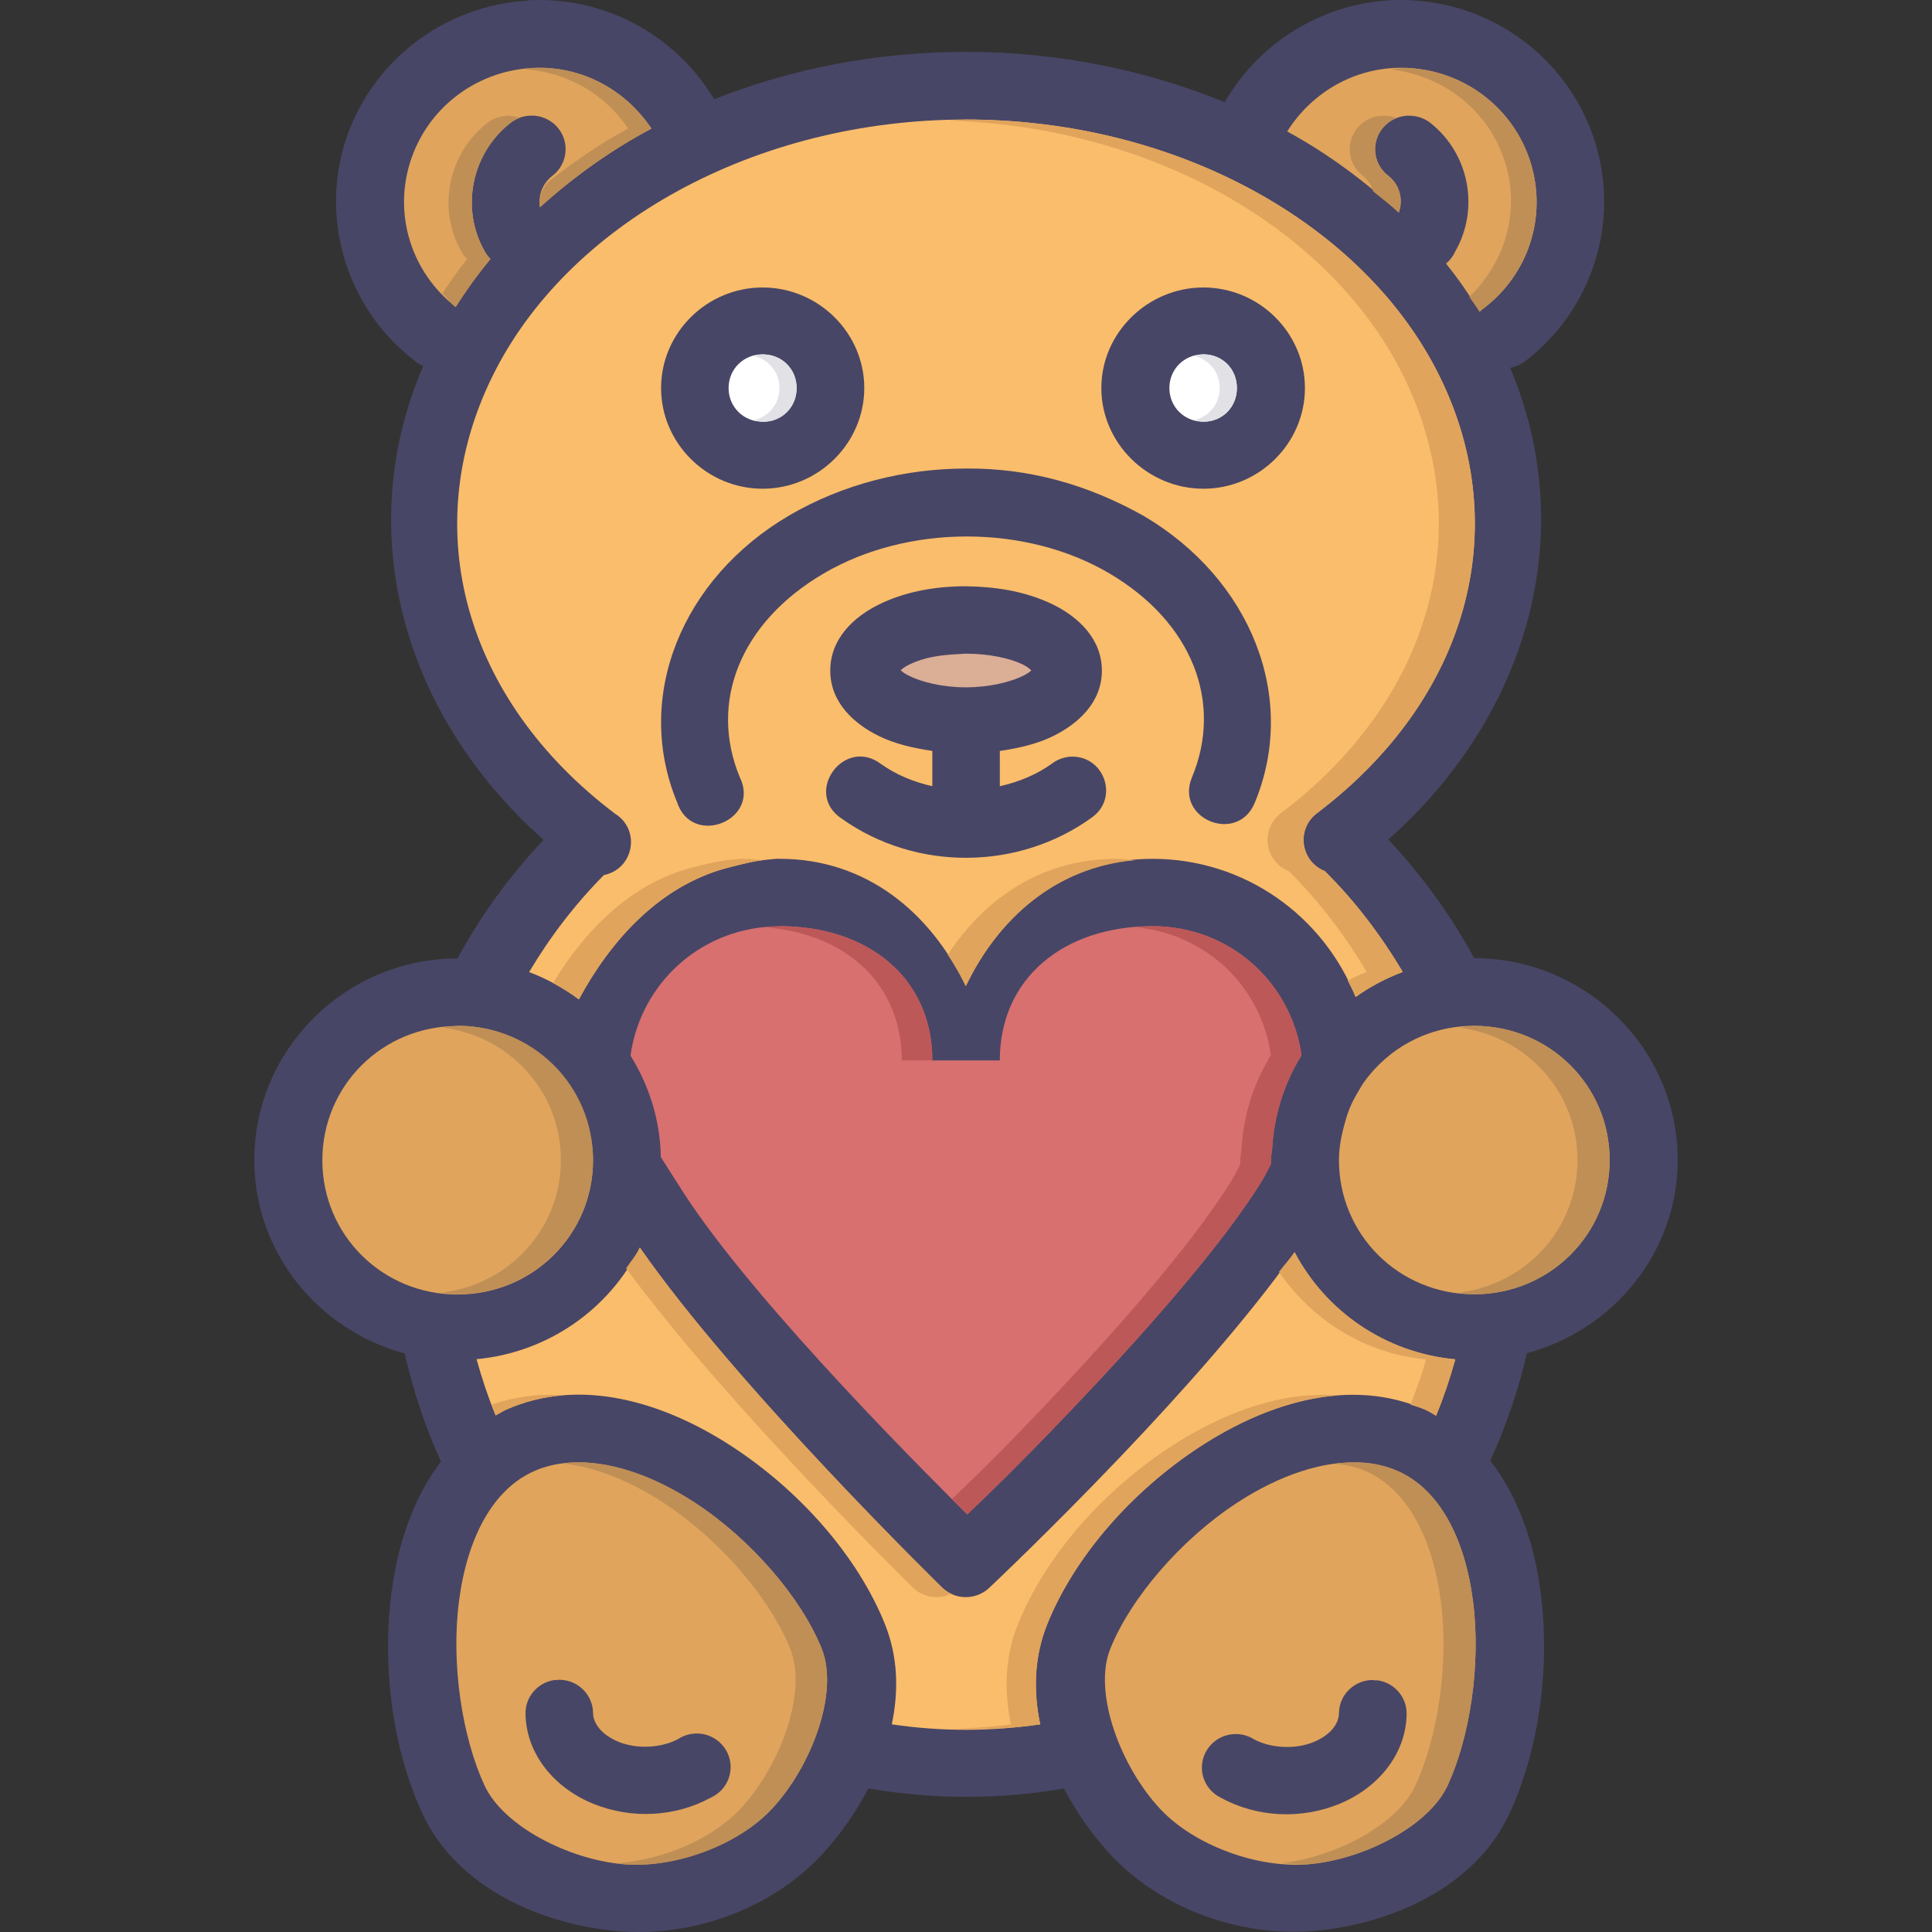 <?xml version="1.0" encoding="iso-8859-1"?>
<!-- Uploaded to: SVG Repo, www.svgrepo.com, Generator: SVG Repo Mixer Tools -->
<svg height="800px" width="800px" version="1.1" id="Layer_1" xmlns="http://www.w3.org/2000/svg" xmlns:xlink="http://www.w3.org/1999/xlink" 
	 viewBox="0 0 456.065 456.065" xml:space="preserve">
<rect x="0" y="0" width="456.065" height="456.065" fill="#333333" stroke="none"/>
<g transform="translate(0 -1020.36)" shape-rendering="auto" image-rendering="auto" color-rendering="auto" color-interpolation="sRGB">
	<path style="fill:#484666;" d="M124.527,1020.51c-19.977,1.184-37.265,14.624-43.121,33.578
		c-5.856,18.953,0.894,39.625,16.78,51.682c0.529,0.4,1.106,0.734,1.718,0.992c-16.713,38.77-5.16,82.033,28.404,111.842
		c-7.929,8.449-14.82,17.811-20.311,28.006c-26.412,0-47.964,21.438-47.964,47.598c0,21.863,15.134,40.164,35.497,45.646
		c2.01,8.758,4.834,17.342,8.562,25.531c-6.625,8.617-10.243,19.779-11.686,31.039c-2.309,18.018,0.472,37.264,7.312,52.053
		c8.177,17.688,28.445,26.184,45.964,27.729c17.482,1.535,36.118-5.023,48.183-17.889c4.204-4.479,8.038-9.898,11.124-15.783
		c15.287,2.623,30.857,2.666,46.152,0c3.08,5.857,6.907,11.258,11.093,15.721c12.065,12.863,30.701,19.43,48.183,17.887
		c17.52-1.535,37.756-10.039,45.933-27.729c6.836-14.787,9.652-34.035,7.343-52.051c-1.452-11.332-5.168-22.557-11.905-31.195
		c3.721-8.164,6.64-16.646,8.655-25.377c20.394-5.48,35.59-23.779,35.59-45.648c0-26.158-21.646-47.596-48.058-47.596
		c-5.49-10.182-12.336-19.553-20.248-28.006c33.401-29.67,45.089-72.723,28.747-111.348c1.249-0.219,2.427-0.73,3.437-1.488
		c15.886-12.057,22.511-32.729,16.655-51.682c-5.856-18.953-23.019-32.392-42.996-33.577c-18.341-1.088-35.491,8.458-44.465,24.045
		c-18.657-7.627-39.453-11.887-61.119-11.883c-20.986,0.003-41.213,3.976-59.401,11.171c-9.083-15.168-25.995-24.406-44.058-23.333
		L124.527,1020.51z"/>
	<g>
		<path style="fill:#E0A45C;" d="M125.464,1036.417c11.55-0.688,22.085,4.982,28.31,14.298c-9.708,5.162-18.454,11.48-26.31,18.568
			c-0.455-2.719,0.541-5.51,2.844-7.365c3.539-2.619,4.264-7.584,1.619-11.09c-1.776-2.354-4.72-3.539-7.65-3.084
			c-1.473,0.209-2.858,0.82-4,1.766c-9.075,7.309-11.591,20.244-5.781,30.297c0.351,0.609,0.781,1.172,1.281,1.67
			c-2.996,3.617-5.726,7.383-8.218,11.326c-10.353-8.098-14.651-21.514-10.78-34.041
			C100.696,1046.085,112.101,1037.213,125.464,1036.417L125.464,1036.417z"/>
		<path style="fill:#E0A45C;" d="M332.632,1036.417c13.363,0.8,24.768,9.666,28.685,22.345c3.917,12.678-0.467,26.316-11.093,34.381
			c-0.333,0.242-0.646,0.51-0.937,0.801c-2.417-3.941-5.02-7.742-7.937-11.359c0.908-0.76,1.634-1.711,2.125-2.783
			c5.81-10.053,3.419-22.988-5.656-30.297c-1.176-0.967-2.607-1.58-4.125-1.768c-4.377-0.594-8.412,2.439-9.012,6.773
			c-0.393,2.842,0.795,5.672,3.106,7.4c2.669,2.15,3.482,5.545,2.406,8.633c-7.831-7.295-16.577-13.826-26.341-19.154
			c6.143-9.736,16.945-15.679,28.779-14.979V1036.417z"/>
	</g>
	<path style="fill:#FABD6B;" d="M227.986,1048.578c49.837-0.008,94.129,24.67,111.833,60.596
		c17.705,35.924,6.79,76.1-28.935,103.146c-4.929,3.701-3.937,11.307,1.781,13.648h0.032c7.19,7.104,13.277,15.178,18.436,23.828
		c-3.987,1.504-7.722,3.461-11.124,5.91c-7.564-18.996-26.056-32.617-47.964-32.617c-20.708,0-35.859,12.908-44.058,30.049
		c-8.21-17.115-23.243-30.049-43.933-30.049c-0.281-0.016-0.563-0.016-0.844,0c-3.889,0.416-3.834,0.16-11.429,2.113
		c-16.273,4.258-27.812,17.48-35.129,31.061c-3.584-2.67-7.499-4.832-11.749-6.438c4.944-8.314,10.826-16.012,17.655-22.898
		c7.076-1.439,8.754-10.697,2.625-14.484c-35.738-27.033-46.621-67.34-28.935-103.27c17.686-35.93,61.903-60.588,111.74-60.594
		L227.986,1048.578z"/>
	<g>
		<path style="fill:#484666;" d="M180.021,1088.223c-13.159,0-23.967,10.703-23.967,23.736s10.807,23.768,23.967,23.768
			c13.159,0,23.998-10.734,23.998-23.768C204.019,1098.928,193.181,1088.223,180.021,1088.223z"/>
		<path style="fill:#484666;" d="M284.074,1088.223c-13.159,0-24.092,10.703-24.092,23.736s10.932,23.768,24.092,23.768
			s23.966-10.734,23.966-23.768C308.041,1098.928,297.234,1088.223,284.074,1088.223z"/>
	</g>
	<g>
		<path style="fill:#FFFFFF;" d="M180.021,1104.004c4.513,0,8.031,3.486,8.031,7.953c0,4.469-3.517,7.953-8.031,7.953
			c-4.513,0-8.031-3.484-8.031-7.953C171.991,1107.49,175.508,1104.004,180.021,1104.004z"/>
		<path style="fill:#FFFFFF;" d="M284.074,1104.004c4.513,0,7.906,3.486,7.906,7.953c0,4.469-3.392,7.953-7.906,7.953
			c-4.513,0-8.031-3.484-8.031-7.953C276.044,1107.49,279.561,1104.004,284.074,1104.004z"/>
	</g>
	<g>
		<path style="fill:#484666;" d="M228.173,1130.959c-14.62,0-29.229,3.678-41.871,11.078
			c-25.283,14.803-36.801,42.729-26.466,67.713c3.574,10.756,19.82,4.193,14.78-5.969c-7.27-17.576,0.027-36.461,19.842-48.061
			c19.815-11.602,47.674-11.656,67.431,0c19.757,11.654,26.818,30.623,19.467,48.184c-4.008,9.721,10.637,15.76,14.78,6.096
			c10.444-24.949-0.9-52.957-26.123-67.836C256.514,1134.576,242.63,1130.857,228.173,1130.959z"/>
		<path style="fill:#484666;" d="M227.986,1158.75c-7.715,0-14.757,1.455-20.561,4.33c-5.803,2.869-11.436,8-11.436,15.568
			c0,7.566,5.633,12.57,11.436,15.441c3.718,1.838,8.073,2.863,12.655,3.527v8.328c-4.309-0.961-8.448-2.641-12.061-5.199
			c-8.748-6.662-18.495,6.816-9.312,12.875c17.551,12.447,41.766,12.291,59.151-0.367c6.411-4.715,2.655-14.801-5.312-14.266
			c-1.495,0.16-2.924,0.656-4.125,1.553c-3.691,2.689-7.958,4.42-12.405,5.414v-8.324c4.587-0.672,8.927-1.695,12.624-3.527
			c5.803-2.873,11.468-7.873,11.468-15.441s-5.664-12.695-11.468-15.566c-6.991-3.391-14.152-4.244-20.654-4.342L227.986,1158.75z"
			/>
	</g>
	<path style="fill:#DBAE96;" d="M227.986,1174.658c5.555,0,10.575,1.137,13.467,2.568c1.221,0.607,1.653,1.072,2,1.393
		c-0.348,0.305-0.783,0.703-2,1.297c-2.893,1.424-7.912,2.695-13.467,2.695c-5.555,0-10.45-1.264-13.343-2.695
		c-1.239-0.607-1.688-1.023-2.031-1.328c0.345-0.305,0.798-0.752,2.031-1.359c4.591-2.199,9.08-2.324,13.343-2.568V1174.658z"/>
	<path style="fill:#D87070;" d="M184.052,1238.994c20.798,0,36.028,12.154,36.028,31.689h15.936
		c0-19.535,15.229-31.689,36.028-31.689c18.279,0,32.779,13.283,35.184,30.482c-4.05,6.539-6.49,14.07-6.937,22.158
		c-0.074,0.816-0.278,1.611-0.281,2.443c0,0,0,0,0,0.16c-0.002,0.305-0.005,0.623,0,0.928c-0.714,1.313-1.429,2.809-2,3.742
		c-9.314,15.223-28.466,36.807-44.996,54.156c-13.382,14.049-20.698,20.967-24.685,24.789c-6.803-6.783-49.279-48.756-66.713-75.541
		c-1.907-2.934-3.751-5.898-5.624-8.82c-0.141-8.771-2.791-16.922-7.156-23.951c2.392-17.215,16.926-30.514,35.215-30.514
		L184.052,1238.994z"/>
	<g>
		<path style="fill:#E0A45C;" d="M107.997,1262.516c10.662,0,19.973,5.133,25.779,12.998c0.02,0.053,0.041,0.107,0.062,0.16
			c0.013,0,0.05,0.014,0.062,0c1.861,2.539,3.222,5.359,4.25,8.295c0.136,0.416,0.254,0.801,0.375,1.217
			c0.895,2.928,1.464,5.969,1.469,9.066c0,17.596-14.231,31.689-31.997,31.689c-17.766,0-31.903-14.094-31.903-31.689
			c0-17.598,14.137-31.689,31.903-31.689L107.997,1262.516z"/>
		<path style="fill:#E0A45C;" d="M347.975,1262.516c17.766,0,31.997,14.094,31.997,31.689s-14.231,31.689-31.997,31.689
			s-31.903-14.094-31.903-31.689c0.005-2.969,0.576-5.875,1.375-8.695c0.252-0.881,0.488-1.779,0.812-2.629
			c0.253-0.672,0.513-1.328,0.812-1.982c0.461-0.992,1.003-1.941,1.562-2.881c0.424-0.703,0.798-1.439,1.281-2.102
			C327.659,1267.807,337.121,1262.516,347.975,1262.516L347.975,1262.516z"/>
	</g>
	<path style="fill:#FABD6B;" d="M151.055,1314.877c22.744,32.801,71.368,80.277,71.368,80.277c3.104,2.965,8.02,2.965,11.124,0
		c0,0,14.317-13.459,31.153-31.133c14.133-14.836,29.777-32.357,40.902-48.061c7.351,13.951,21.388,23.748,37.934,25.283
		c-1.246,4.527-2.752,8.961-4.531,13.309c-0.842-0.48-1.609-0.992-2.5-1.393c-17.473-7.752-37.021-1.873-53.151,8.635
		c-16.131,10.504-29.67,25.938-36.122,41.9c-3.146,7.783-3.32,15.885-1.687,23.705c-11.63,1.707-23.404,1.738-35.028,0
		c1.639-7.83,1.494-15.943-1.656-23.738c-6.452-15.963-20.022-31.396-36.153-41.9c-16.131-10.506-35.772-16.387-53.245-8.635
		c-0.878,0.416-1.639,0.912-2.468,1.359c-1.77-4.336-3.256-8.762-4.499-13.277c16.961-1.6,31.361-11.854,38.559-26.367
		L151.055,1314.877z"/>
	<g>
		<path style="fill:#E0A45C;" d="M134.463,1365.631c8.976-0.623,19.433,2.852,29.497,9.408
			c13.419,8.738,25.193,22.588,29.997,34.475c4.175,10.33-2.382,27.855-11.811,37.908c-8.026,8.559-22.966,14.064-35.059,12.998
			c-12.932-1.137-28.279-9-32.716-18.598c-5.256-11.371-7.935-28.557-6.03-43.42c1.904-14.861,7.911-26.412,17.717-30.762
			c2.595-1.152,5.413-1.803,8.405-2.014L134.463,1365.631z"/>
		<path style="fill:#E0A45C;" d="M321.602,1365.631c2.992,0.176,5.811,0.863,8.405,2.014c9.806,4.348,15.813,15.898,17.717,30.762
			c1.904,14.861-0.743,32.049-5.999,43.418c-4.437,9.598-19.784,17.461-32.716,18.598c-12.094,1.072-27.064-4.438-35.09-12.996
			c-9.429-10.053-15.986-27.58-11.811-37.908c4.804-11.889,16.578-25.738,29.997-34.475c10.064-6.555,20.521-10.031,29.497-9.408
			L321.602,1365.631z"/>
	</g>
	<g>
		<path style="fill:#484666;" d="M131.745,1416.941c-0.281-0.016-0.563-0.016-0.844,0c-4.071,0.584-7.03,4.131-6.843,8.201
			c0.248,9.545,7.054,17.422,16.061,21.043c9.007,3.623,19.276,3.115,27.747-1.52c4.001-1.857,5.725-6.574,3.85-10.537
			c-1.874-3.961-6.637-5.67-10.638-3.813c-0.344,0.16-0.675,0.344-0.993,0.549c-3.834,2.096-9.606,2.455-13.936,0.721
			c-4.33-1.744-6.097-4.535-6.156-6.777c0.003-4.375-3.577-7.926-7.996-7.928c-0.085,0-0.169,0.002-0.254,0.004L131.745,1416.941z"
			/>
		<path style="fill:#484666;" d="M324.321,1416.941c-4.416-0.137-8.108,3.299-8.245,7.672c-0.003,0.084-0.004,0.166-0.004,0.25
			c-0.058,2.246-1.794,5.037-6.124,6.777c-4.33,1.742-10.102,1.377-13.936-0.703c-3.727-2.35-8.672-1.264-11.045,2.428
			c-2.373,3.691-1.276,8.588,2.451,10.939c0.252,0.158,0.514,0.303,0.783,0.434c8.471,4.629,18.772,5.137,27.779,1.52
			c9.007-3.623,15.814-11.5,16.061-21.045c0.185-4.08-2.791-7.631-6.874-8.201c-0.281-0.016-0.563-0.016-0.844,0L324.321,1416.941z"
			/>
	</g>
	<path style="fill:#E0A45C;" d="M227.986,1048.582c-1.419,0-2.777,0.207-4.187,0.24c48.042,1.393,90.336,25.475,107.521,60.348
		c17.705,35.924,6.79,76.102-28.935,103.146c-4.929,3.701-3.937,11.307,1.781,13.648h0.032c7.19,7.105,13.277,15.178,18.436,23.828
		c-1.554,0.592-3.027,1.313-4.5,2.043c0.637,1.279,1.343,2.531,1.875,3.867c3.402-2.449,7.137-4.408,11.124-5.91
		c-5.159-8.65-11.246-16.723-18.436-23.828h-0.032c-5.718-2.34-6.71-9.947-1.781-13.648c35.724-27.045,46.639-67.221,28.935-103.146
		c-17.705-35.924-61.996-60.604-111.833-60.594L227.986,1048.582z M174.709,1223.092c-3.889,0.416-3.841,0.16-11.436,2.104
		c-14.712,3.85-25.364,15.088-32.716,27.234c2.122,1.137,4.164,2.4,6.093,3.836c7.317-13.58,18.849-26.813,35.122-31.07
		c4.761-1.248,6.613-1.568,8.218-1.764c-1.468-0.16-2.907-0.336-4.437-0.336c-0.281-0.014-0.563-0.014-0.844,0V1223.092z
		 M263.545,1223.092c-17.573,0-31.092,9.332-39.809,22.623c1.552,2.369,3.006,4.836,4.25,7.428
		c7.622-15.934,21.322-28.061,39.84-29.709c-1.428-0.16-2.821-0.336-4.281-0.336V1223.092z"/>
	<g>
		<path style="fill:#BF8F56;" d="M332.632,1036.419c-1.5-0.16-2.915,0.224-4.375,0.336c12.627,1.408,23.309,9.864,27.06,22.003
			c3.538,11.451,0.022,23.486-8.468,31.689c0.783,1.184,1.694,2.285,2.437,3.498c0.291-0.291,0.605-0.559,0.937-0.801
			c10.626-8.064,15.01-21.703,11.093-34.383C357.4,1046.083,345.995,1037.215,332.632,1036.419L332.632,1036.419z M326.102,1047.684
			c-4.41,0.275-7.759,4.039-7.481,8.406c0.147,2.307,1.304,4.436,3.169,5.828c1.22,0.977,1.934,2.266,2.375,3.621
			c2.008,1.674,4.132,3.244,6.031,5.014c1.076-3.088,0.263-6.482-2.406-8.633c-3.526-2.637-4.227-7.605-1.564-11.098
			c0.878-1.15,2.056-2.043,3.408-2.58c-0.622-0.244-1.273-0.412-1.937-0.496c-0.53-0.053-1.064-0.053-1.594,0L326.102,1047.684z"/>
		<path style="fill:#BF8F56;" d="M125.464,1036.419c-0.492,0-0.92,0.256-1.406,0.304c9.884,0.72,18.75,5.807,24.217,13.986
			c-6.938,3.689-13.204,8.146-19.186,12.873c-1.234,1.697-1.967,3.652-1.625,5.695c7.857-7.088,16.602-13.404,26.31-18.568
			c-6.225-9.315-16.759-14.979-28.31-14.298L125.464,1036.419z M120.027,1047.652c-0.42,0.021-0.838,0.074-1.25,0.16
			c-1.473,0.209-2.858,0.82-4,1.766c-9.075,7.309-11.591,20.244-5.781,30.297c0.351,0.609,0.781,1.172,1.281,1.67
			c-2.129,2.57-3.973,5.314-5.843,8.047c1.05,1.088,1.902,2.322,3.125,3.279c2.492-3.943,5.222-7.709,8.218-11.326
			c-0.5-0.498-0.931-1.061-1.281-1.67c-5.81-10.055-3.294-22.988,5.781-30.297c0.723-0.604,1.548-1.074,2.437-1.393
			c-0.862-0.307-1.771-0.463-2.687-0.465L120.027,1047.652z"/>
	</g>
	<path style="fill:#E0A45C;" d="M151.055,1314.879c-0.879,1.771-2.165,3.252-3.25,4.889c23.845,32.438,67.712,75.385,67.712,75.385
		c2.414,2.297,6.015,2.863,9.03,1.424c-0.781-0.359-1.498-0.84-2.125-1.424c0,0-48.625-47.475-71.368-80.275V1314.879z
		 M305.603,1315.967c-1.061,1.504-2.549,3.115-3.687,4.641c7.829,11.34,20.161,19.289,34.716,20.641
		c-1.003,3.643-2.309,7.182-3.656,10.707c1.18,0.4,2.368,0.688,3.531,1.199c0.891,0.4,1.658,0.912,2.5,1.393
		c1.779-4.348,3.285-8.779,4.531-13.307c-16.546-1.535-30.583-11.332-37.934-25.283L305.603,1315.967z M309.384,1349.697
		c-11.41,0.752-22.853,5.533-32.934,12.102c-16.131,10.504-29.67,25.939-36.122,41.902c-3.146,7.783-3.32,15.885-1.687,23.705
		c-4.683,0.688-9.382,0.912-14.092,1.057c7.008,0.191,14.03,0,20.998-1.057c-1.632-7.82-1.458-15.924,1.687-23.705
		c6.452-15.963,19.991-31.398,36.122-41.902c9.953-6.484,21.201-11.193,32.466-12.039c-2.147-0.16-4.28-0.207-6.437,0
		L309.384,1349.697z M132.838,1349.697c-5.637-0.367-11.253,0.367-16.717,2.197c0.325,0.848,0.529,1.752,0.875,2.6
		c0.829-0.447,1.591-0.943,2.469-1.359c4.418-1.961,8.989-3.041,13.592-3.404c-0.074-0.004-0.146,0-0.219,0V1349.697z"/>
	<g>
		<path style="fill:#BF8F56;" d="M347.974,1262.516c-1.19,0-2.284,0.305-3.437,0.432c15.753,2.021,27.841,15.076,27.841,31.256
			c0,16.301-12.263,29.449-28.185,31.318c1.255,0.16,2.483,0.367,3.781,0.367c17.766,0,31.997-14.094,31.997-31.689
			s-14.231-31.689-31.997-31.689V1262.516z"/>
		<path style="fill:#BF8F56;" d="M107.996,1262.516c-1.189,0-2.284,0.305-3.437,0.416c15.753,2.02,27.841,15.076,27.841,31.258
			c0,16.299-12.263,29.447-28.185,31.318c1.255,0.16,2.483,0.352,3.781,0.352c17.766,0,31.997-14.094,31.997-31.689
			s-14.231-31.689-31.997-31.689L107.996,1262.516z"/>
		<path style="fill:#BF8F56;" d="M321.602,1365.631c-2.093-0.16-4.269,0-6.499,0.24c2.564,0.271,5.054,0.768,7.312,1.766
			c9.806,4.348,15.813,15.898,17.717,30.76c1.904,14.863-0.743,32.049-5.999,43.42c-4.301,9.305-18.83,16.854-31.497,18.352
			c2.152,0.176,4.339,0.432,6.374,0.24c12.932-1.137,28.279-9,32.716-18.598c5.257-11.369,7.904-28.557,5.999-43.42
			c-1.904-14.861-7.911-26.412-17.717-30.76c-2.595-1.152-5.413-1.832-8.405-2.014V1365.631z"/>
		<path style="fill:#BF8F56;" d="M134.463,1365.631c-0.378,0-0.69,0.207-1.062,0.24c7.378,0.912,15.35,4.096,23.123,9.16
			c13.419,8.738,25.193,22.588,29.997,34.475c4.175,10.33-2.382,27.857-11.811,37.91c-6.702,7.146-18.15,11.908-28.81,12.75
			c0.391,0,0.801,0.207,1.187,0.24c12.094,1.072,27.033-4.438,35.059-12.996c9.429-10.053,15.986-27.58,11.811-37.91
			c-4.804-11.887-16.578-25.736-29.997-34.475c-10.064-6.557-20.521-10.031-29.497-9.408L134.463,1365.631z"/>
	</g>
	<path style="fill:#BD5858;" d="M184.052,1238.998c-1.137,0-2.206,0.176-3.312,0.271c18.729,1.455,32.122,13.146,32.122,31.412
		h7.218c0-19.535-15.229-31.689-36.028-31.689L184.052,1238.998z M272.044,1238.998c-1.359,0-2.628,0.176-3.937,0.271
		c16.687,1.504,29.646,14.063,31.903,30.203c-4.05,6.539-6.49,14.072-6.937,22.158c-0.074,0.816-0.278,1.613-0.281,2.445
		c0,0,0,0,0,0.16c-0.002,0.305-0.005,0.623,0,0.928c-0.714,1.313-1.429,2.811-2,3.744c-9.314,15.223-28.466,36.805-44.996,54.156
		c-11.397,11.965-16.741,16.992-21.029,21.105c0.663,0.656,3.149,3.27,3.562,3.684c3.987-3.824,11.303-10.74,24.685-24.789
		c16.529-17.352,35.681-38.934,44.996-54.156c0.571-0.928,1.286-2.428,2-3.744c-0.005-0.305-0.002-0.623,0-0.928c0,0,0-0.16,0-0.16
		c0.004-0.832,0.208-1.623,0.281-2.445c0.447-8.086,2.887-15.619,6.937-22.158c-2.405-17.199-16.905-30.482-35.184-30.482V1238.998z
		"/>
	<g>
		<path style="fill:#E1E1E6;" d="M284.074,1104.008c-0.726,0-1.367,0.225-2.031,0.4c3.424,0.896,5.874,3.811,5.874,7.553
			c0,3.74-2.45,6.658-5.874,7.551c0.664,0.176,1.305,0.4,2.031,0.4c4.513,0,7.906-3.484,7.906-7.951
			C291.98,1107.492,288.587,1104.008,284.074,1104.008z"/>
		<path style="fill:#E1E1E6;" d="M180.146,1104.008c-0.726,0-1.367,0.24-2.031,0.416c3.424,0.896,5.874,3.809,5.874,7.551
			c0,3.744-2.45,6.658-5.874,7.553c0.664,0.176,1.305,0.416,2.031,0.416c4.513,0,7.906-3.486,7.906-7.953s-3.392-7.953-7.906-7.953
			V1104.008z"/>
	</g>
</g>
</svg>